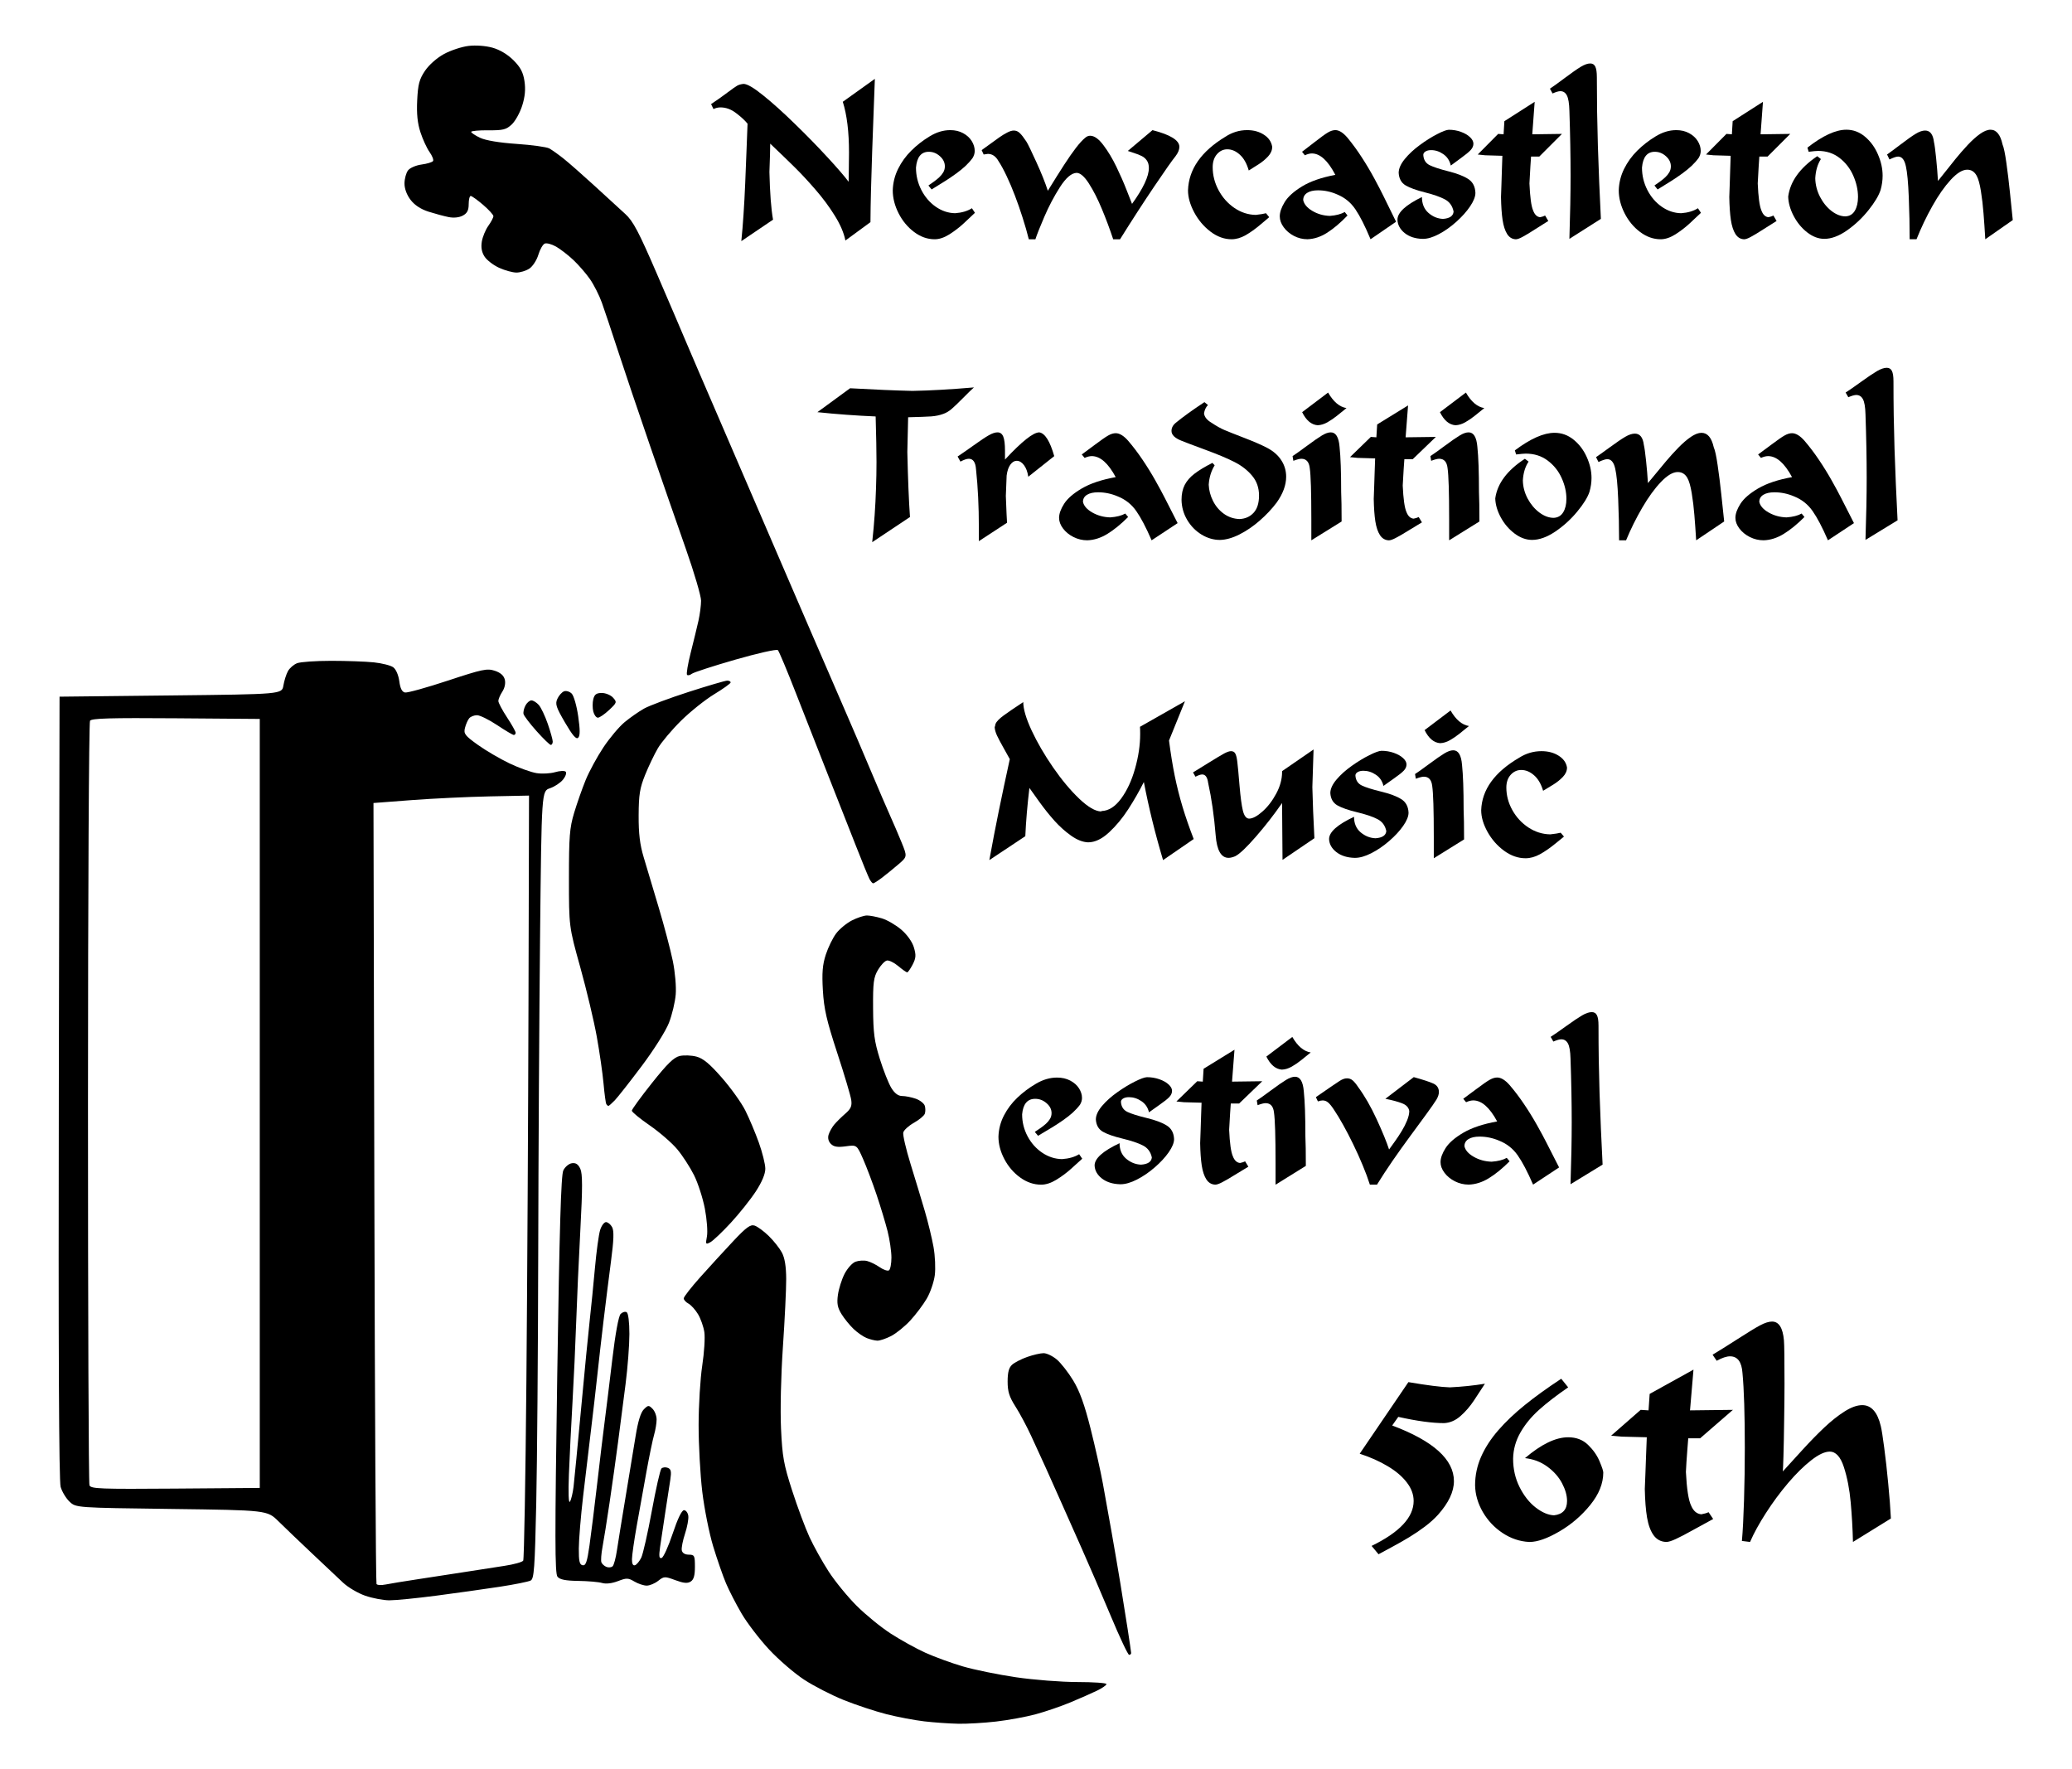 <?xml version="1.0" encoding="UTF-8"?> <svg xmlns="http://www.w3.org/2000/svg" xmlns:cc="http://creativecommons.org/ns#" xmlns:dc="http://purl.org/dc/elements/1.1/" xmlns:rdf="http://www.w3.org/1999/02/22-rdf-syntax-ns#" width="212mm" height="181mm" version="1.1" viewBox="0 0 212 181"><path transform="scale(1.054 .949)" d="m133.82 167.54-0.673-0.9q4.082-2.206 4.082-4.845 0-1.045-0.667-2-0.66-0.962-1.849-1.746-1.182-0.79-2.721-1.347l4.728-7.717q2.769 0.522 4.027 0.564 1.773-0.096 3.402-0.392-0.447 0.77-1.045 1.773-0.591 0.996-1.326 1.711-0.728 0.715-1.594 0.763-1.739 0-4.446-0.673l-0.591 0.928q5.992 2.501 5.992 5.999 0 1.704-1.546 3.628-0.543 0.66-1.264 1.264-0.722 0.605-1.526 1.148-0.797 0.536-1.608 1.017-0.804 0.481-1.374 0.825zm18.41-17.991q-1.711 1.306-2.852 2.446-1.134 1.141-1.8 2.453-0.667 1.306-0.694 2.79 0 1.677 0.632 3.072 0.632 1.395 1.567 2.199 0.935 0.797 1.773 0.832 1.264-0.158 1.264-1.546 0-0.893-0.488-1.917-0.488-1.024-1.429-1.787-0.941-0.763-2.165-0.914 2.371-2.247 4.192-2.247 1.168 0 1.924 0.811 0.756 0.811 1.12 1.773 0.364 0.955 0.364 1.216 0 1.766-1.271 3.505-1.271 1.739-3.01 2.859-1.732 1.12-2.873 1.12h-0.055q-1.368-0.083-2.563-0.962-1.196-0.88-1.924-2.268-0.722-1.395-0.749-2.879 0-1.587 0.577-3.058 0.584-1.478 1.67-2.866 1.093-1.395 2.584-2.728 1.491-1.34 3.532-2.831zm4.171 5.209 2.866-2.783 0.763 0.055 0.11-1.773 4.254-2.618-0.337 4.391 4.165-0.055-3.182 3.065h-1.155q0 0.089-0.096 1.361-0.089 1.264-0.131 2.268 0.124 2.763 0.509 3.635 0.33 0.866 0.99 0.928 0.426-0.083 0.701-0.227l0.447 0.735q-0.618 0.364-1.821 1.106-1.196 0.742-1.807 1.051-0.612 0.316-0.928 0.316-0.77-0.028-1.223-0.715-0.447-0.687-0.639-1.91-0.186-1.223-0.22-3.086 0.034-0.914 0.062-1.718 0.028-0.804 0.062-1.89 0.041-1.086 0.069-1.965-0.412-0.021-1.21-0.034-0.797-0.014-1.21-0.034-0.412-0.028-1.038-0.103zm10.246-8.075-0.399-0.653q0.9-0.598 2.405-1.67 1.505-1.079 2.199-1.491 0.701-0.412 1.168-0.412 0.996 0 1.155 2.027 0.055 0.673 0.055 4.673 0 1.436-0.034 3.89-0.028 2.453-0.069 3.945-0.041 1.484-0.062 1.622 0.859-1.051 1.945-2.371 1.086-1.319 2.082-2.364 0.996-1.045 1.959-1.725 0.969-0.687 1.725-0.687 1.319 0 1.8 2.254 0.124 0.55 0.33 2.309 0.213 1.759 0.392 3.883 0.186 2.117 0.261 3.773l-3.683 2.529q-0.048-2.165-0.22-4.274-0.172-2.11-0.66-3.787-0.488-1.677-1.374-1.677-0.728 0-1.8 0.935-1.072 0.928-2.24 2.446-1.161 1.519-2.151 3.23-0.99 1.704-1.546 3.127l-0.79-0.11q0.131-1.636 0.206-4.391 0.076-2.756 0.076-5.628 0-5.443-0.227-8.082-0.11-1.8-1.21-1.8-0.502 0-1.292 0.481z" stroke-width=".997" aria-label="56th"></path><g transform="translate(6 4.663)"><g stroke-width=".265"><g transform="scale(.981 1.019)" aria-label="Newcastleton"><path d="m71.203 19.632q0.133-1.246 0.23-2.69 0.102-1.45 0.174-3.104 0.077-1.659 0.138-3.318 0.061-1.664 0.107-2.68-0.439-0.516-1.21-1.072-0.766-0.562-1.613-0.562-0.388 0-0.73 0.168l-0.25-0.5q0.929-0.592 1.69-1.149 0.766-0.556 1.031-0.699 0.265-0.143 0.664-0.179 0.567 0 2.052 1.154 1.491 1.154 3.323 2.879 1.838 1.72 3.39 3.344 1.557 1.623 2.195 2.45 0-0.143 0.02-1.149t0.02-1.782q0-3.124-0.648-5.1l3.344-2.302q-0.031 0.909-0.117 3.017-0.082 2.103-0.163 4.283-0.077 2.18-0.123 3.875-0.046 1.69-0.056 3.211l-2.614 1.843q-0.235-1.149-1.108-2.496-0.873-1.353-2.047-2.65-1.169-1.297-2.18-2.251-1.011-0.96-2.507-2.328 0 0.75-0.082 2.844 0.077 3.17 0.378 4.788z"></path><path d="m95.569 16.788q-0.495 0.449-1.169 1.057-0.674 0.602-1.491 1.103-0.817 0.495-1.542 0.495-1.133 0-2.144-0.73-1.011-0.73-1.618-1.879-0.608-1.154-0.608-2.302 0.036-1.138 0.556-2.154 0.526-1.021 1.373-1.828 0.847-0.812 1.914-1.435 1.062-0.628 2.154-0.628 0.761 0 1.343 0.306 0.587 0.306 0.898 0.791 0.311 0.485 0.311 0.99 0 0.352-0.209 0.694-0.311 0.414-0.735 0.801-0.424 0.383-1.001 0.786-0.577 0.398-1.041 0.684-0.465 0.281-1.511 0.904l-0.332-0.398q0.311-0.209 0.602-0.408 0.291-0.204 0.536-0.424 0.25-0.225 0.414-0.495 0.163-0.276 0.163-0.592 0-0.582-0.516-1.021-0.51-0.444-1.159-0.444-1.195 0-1.337 1.588 0 1.19 0.556 2.241 0.562 1.052 1.501 1.685 0.944 0.633 2.022 0.653 1.052-0.071 1.756-0.5z"></path><path d="m96.478 10.933-0.209-0.439q1.404-0.985 1.828-1.271 0.429-0.291 0.832-0.49 0.403-0.204 0.689-0.204 0.357 0 0.628 0.255 0.276 0.25 0.689 0.853 0.255 0.398 1.031 2.042 0.781 1.639 1.205 2.895 0.995-1.557 1.685-2.583t1.24-1.715q0.551-0.689 0.965-1.016 0.245-0.209 0.521-0.209 0.653 0 1.389 0.95 0.74 0.944 1.348 2.159 0.608 1.21 1.067 2.343 0.465 1.133 0.567 1.389 1.756-2.343 1.756-3.599 0-0.465-0.209-0.756-0.209-0.291-0.526-0.444-0.317-0.158-0.837-0.317-0.516-0.158-0.623-0.199l2.573-2.088q2.803 0.689 2.803 1.674 0 0.434-0.398 0.939-0.51 0.602-2.195 3.002t-3.594 5.34h-0.715q-0.521-1.516-1.174-3.027-0.653-1.516-1.363-2.578-0.71-1.062-1.286-1.062-0.801 0.036-1.731 1.435-0.924 1.394-1.629 2.976-0.704 1.577-0.929 2.256h-0.689q-0.255-0.995-0.648-2.175-0.388-1.179-0.801-2.211-0.408-1.036-0.863-1.96-0.454-0.924-0.847-1.496-0.424-0.73-1.108-0.73-0.056 0-0.439 0.061z"></path><path d="m126.26 17.227q-0.041 0.026-0.878 0.715-0.837 0.684-1.583 1.093-0.745 0.408-1.47 0.408-1.143 0-2.2-0.771-1.052-0.776-1.695-1.935-0.643-1.164-0.643-2.205 0.107-3.165 3.89-5.376 1.062-0.669 2.277-0.669 1.026 0 1.756 0.465 0.735 0.459 0.858 1.21 0 0.516-0.424 0.96-0.419 0.439-0.98 0.786-0.562 0.342-1.041 0.633-0.311-1.052-0.929-1.588-0.618-0.541-1.307-0.541-0.633 0-1.082 0.495-0.444 0.495-0.444 1.302 0 1.205 0.613 2.308 0.613 1.098 1.649 1.782 1.041 0.679 2.231 0.699 0.72-0.077 1.067-0.168z"></path><path d="m136.83 19.443q-0.858-1.981-1.577-3.002-0.72-1.026-1.889-1.491-0.98-0.419-2.011-0.419-0.72 0-1.133 0.255-0.414 0.255-0.414 0.725 0.133 0.618 0.955 1.087 0.822 0.47 1.828 0.5 0.98-0.071 1.547-0.393l0.291 0.352q-1.108 1.108-2.124 1.731t-2.057 0.653q-0.745 0-1.414-0.337-0.664-0.337-1.067-0.873-0.403-0.536-0.403-1.087 0-0.628 0.516-1.44 0.521-0.812 1.817-1.572 1.302-0.761 3.461-1.154-1.159-2.149-2.45-2.149-0.317 0-0.73 0.184l-0.291-0.352q0.383-0.276 1.337-0.99 0.955-0.72 1.368-0.95 0.414-0.235 0.766-0.235 0.592 0 1.271 0.771 0.776 0.904 1.486 1.96 0.71 1.052 1.317 2.134 0.608 1.082 0.955 1.771 0.352 0.684 1.307 2.563z"></path><path d="m145.2 12.041q-0.179-0.745-0.781-1.143-0.597-0.403-1.271-0.403-0.362 0-0.592 0.138-0.225 0.138-0.225 0.342 0.046 0.735 0.664 1.031 0.618 0.291 1.965 0.618 1.353 0.327 2.057 0.771 0.71 0.439 0.75 1.389 0 0.562-0.551 1.353-0.551 0.786-1.435 1.547-0.878 0.761-1.817 1.24-0.939 0.48-1.674 0.48h-0.041q-1.143-0.031-1.863-0.587-0.72-0.562-0.75-1.337 0-1.077 2.553-2.277 0 1.011 0.674 1.588 0.679 0.572 1.521 0.608 1.046-0.071 1.108-0.735-0.179-0.858-0.919-1.23-0.74-0.378-2.078-0.699-1.337-0.322-2.006-0.699-0.669-0.383-0.725-1.256 0-0.638 0.633-1.389 0.638-0.75 1.567-1.404 0.929-0.659 1.792-1.087 0.863-0.434 1.235-0.449 0.669 0 1.266 0.209t0.95 0.536q0.352 0.322 0.352 0.653 0 0.332-0.276 0.628-0.271 0.291-1.026 0.817-0.75 0.521-1.057 0.75z"></path><path d="m148.01 10.933 2.129-2.067 0.567 0.041 0.082-1.317 3.16-1.945-0.25 3.262 3.094-0.041-2.364 2.277h-0.858q0 0.066-0.071 1.011-0.066 0.939-0.097 1.685 0.092 2.052 0.378 2.701 0.245 0.643 0.735 0.689 0.317-0.061 0.521-0.168l0.332 0.546q-0.459 0.271-1.353 0.822-0.888 0.551-1.343 0.781-0.454 0.235-0.689 0.235-0.572-0.02-0.909-0.531-0.332-0.51-0.475-1.419-0.138-0.909-0.163-2.292 0.025-0.679 0.046-1.276t0.046-1.404q0.031-0.807 0.051-1.46-0.306-0.015-0.898-0.026-0.592-0.01-0.898-0.026-0.306-0.02-0.771-0.077z"></path><path d="m157.57 19.402q0.123-3.665 0.123-6.335 0-2.976-0.123-6.524-0.031-1.118-0.265-1.542-0.23-0.424-0.679-0.424-0.276 0-0.812 0.23l-0.276-0.48q0.47-0.296 1.547-1.072 1.077-0.776 1.659-1.118 0.587-0.342 1.001-0.342 0.368 0 0.526 0.317 0.163 0.317 0.163 1.062 0 1.782 0.025 3.461 0.031 1.674 0.082 3.451 0.056 1.777 0.138 3.645 0.082 1.868 0.174 3.665z"></path><path d="m171.29 16.788q-0.495 0.449-1.169 1.057-0.674 0.602-1.491 1.103-0.817 0.495-1.542 0.495-1.133 0-2.144-0.73-1.011-0.73-1.618-1.879-0.608-1.154-0.608-2.302 0.036-1.138 0.556-2.154 0.526-1.021 1.373-1.828 0.847-0.812 1.914-1.435 1.062-0.628 2.154-0.628 0.761 0 1.343 0.306 0.587 0.306 0.898 0.791 0.311 0.485 0.311 0.99 0 0.352-0.209 0.694-0.311 0.414-0.735 0.801-0.424 0.383-1.001 0.786-0.577 0.398-1.041 0.684-0.465 0.281-1.511 0.904l-0.332-0.398q0.311-0.209 0.602-0.408 0.291-0.204 0.536-0.424 0.25-0.225 0.414-0.495 0.163-0.276 0.163-0.592 0-0.582-0.516-1.021-0.51-0.444-1.159-0.444-1.195 0-1.337 1.588 0 1.19 0.556 2.241 0.562 1.052 1.501 1.685 0.944 0.633 2.022 0.653 1.052-0.071 1.756-0.5z"></path><path d="m171.82 10.933 2.129-2.067 0.567 0.041 0.082-1.317 3.16-1.945-0.25 3.262 3.094-0.041-2.364 2.277h-0.858q0 0.066-0.071 1.011-0.066 0.939-0.097 1.685 0.092 2.052 0.378 2.701 0.245 0.643 0.735 0.689 0.317-0.061 0.521-0.168l0.332 0.546q-0.459 0.271-1.353 0.822-0.888 0.551-1.343 0.781-0.454 0.235-0.689 0.235-0.572-0.02-0.909-0.531-0.332-0.51-0.475-1.419-0.138-0.909-0.163-2.292 0.025-0.679 0.046-1.276t0.046-1.404q0.031-0.807 0.051-1.46-0.306-0.015-0.898-0.026-0.592-0.01-0.898-0.026-0.306-0.02-0.771-0.077z"></path><path d="m183.8 11.392q-0.521 0.781-0.587 1.925 0.02 0.97 0.49 1.858 0.475 0.883 1.205 1.429 0.73 0.541 1.465 0.541 0.648-0.036 0.97-0.572 0.327-0.536 0.327-1.373 0-1.052-0.49-2.134t-1.435-1.787-2.236-0.704q-0.271 0-0.985 0.087l-0.128-0.419q2.394-1.797 4.059-1.797 1.087 0 1.95 0.704 0.868 0.704 1.348 1.782 0.485 1.077 0.485 2.134 0 0.699-0.209 1.419-0.276 0.842-1.256 2.027-0.975 1.179-2.241 2.037-1.266 0.853-2.379 0.853-0.914 0-1.787-0.653-0.868-0.653-1.409-1.649-0.541-0.995-0.567-1.945 0.317-2.287 3.032-4.053z"></path><path d="m203.81 17.518-2.864 1.925q-0.087-1.44-0.184-2.593-0.092-1.159-0.271-2.236-0.179-1.082-0.444-1.547-0.342-0.608-0.985-0.608-0.75 0-1.72 1.016-0.97 1.016-1.909 2.624-0.939 1.608-1.659 3.344h-0.715q0-2.006-0.092-4.222-0.092-2.216-0.301-3.094-0.209-0.985-0.817-0.985-0.271 0-0.898 0.291l-0.25-0.5q0.342-0.225 1.389-0.99 1.046-0.766 1.598-1.087 0.556-0.327 0.985-0.327 0.776 0 0.919 1.149 0.097 0.398 0.225 1.603 0.128 1.205 0.194 2.308 1.251-1.521 1.833-2.211 0.582-0.694 1.266-1.399 0.689-0.704 1.297-1.118 0.613-0.414 1.082-0.414 0.924 0 1.256 1.48 0.199 0.449 0.398 1.833 0.204 1.378 0.373 2.971 0.168 1.593 0.296 2.787z"></path></g><g aria-label="Traditional"><path d="m77.635 37.499 3.344-2.445q3.716 0.209 6.376 0.271 2.767-0.051 6.295-0.357-0.398 0.357-1.143 1.113-0.745 0.75-1.143 1.093-0.393 0.337-0.827 0.495-0.567 0.214-1.261 0.265-0.694 0.046-2.358 0.087 0 0.291-0.082 3.558 0.097 4.227 0.271 6.647l-3.865 2.573q0.163-1.486 0.25-2.777 0.092-1.292 0.138-2.701 0.051-1.409 0.051-2.721 0-1.593-0.087-4.661-3.073-0.133-5.958-0.439z"></path><path d="m96.828 42.349q2.583-2.782 3.512-2.782 0.873 0.138 1.526 2.43l-2.655 2.108q-0.117-0.766-0.449-1.195-0.327-0.434-0.74-0.434-0.357 0-0.643 0.388-0.286 0.383-0.383 1.118 0 0.209-0.082 2.088 0.087 2.328 0.123 2.741l-2.884 1.884v-1.363q0-1.69-0.071-3.119-0.066-1.429-0.22-2.879-0.077-1.067-0.735-1.067-0.311 0-0.858 0.291l-0.291-0.521q0.669-0.444 1.669-1.159 1.001-0.72 1.526-1.016 0.526-0.296 0.883-0.296 0.414 0 0.592 0.429 0.179 0.429 0.179 1.455z"></path><path d="m111.83 50.609q-0.858-1.981-1.577-3.002-0.72-1.026-1.889-1.491-0.98-0.419-2.011-0.419-0.72 0-1.133 0.255-0.414 0.255-0.414 0.725 0.133 0.618 0.955 1.087t1.828 0.5q0.98-0.071 1.547-0.393l0.291 0.352q-1.108 1.108-2.124 1.731-1.016 0.623-2.057 0.653-0.745 0-1.414-0.337-0.664-0.337-1.067-0.873-0.403-0.536-0.403-1.087 0-0.628 0.516-1.44 0.521-0.812 1.817-1.572 1.302-0.761 3.461-1.154-1.159-2.149-2.45-2.149-0.317 0-0.73 0.184l-0.291-0.352q0.383-0.276 1.337-0.99 0.955-0.72 1.368-0.95 0.414-0.235 0.766-0.235 0.592 0 1.271 0.771 0.776 0.904 1.486 1.96 0.71 1.052 1.317 2.134 0.608 1.082 0.955 1.771 0.352 0.684 1.307 2.563z"></path><path d="m118.28 42.936q-0.536 0.873-0.608 1.986 0.036 0.858 0.439 1.659 0.403 0.801 1.108 1.312 0.704 0.505 1.588 0.541 0.888-0.031 1.45-0.633 0.562-0.602 0.562-1.771 0-1.179-0.694-2.011-0.689-0.837-1.777-1.399-1.087-0.562-3.043-1.281-1.95-0.72-2.415-0.914-1.026-0.403-1.026-1.001 0-0.495 0.465-0.858 1.067-0.878 2.905-2.093l0.357 0.296q-0.327 0.347-0.398 0.858 0.061 0.541 0.771 0.96 0.725 0.485 1.307 0.735 0.587 0.25 2.057 0.817 1.47 0.567 2.302 1.001 0.97 0.505 1.465 1.276 0.5 0.766 0.5 1.69 0 1.281-0.98 2.655-0.73 0.965-1.731 1.838-0.995 0.868-2.067 1.409-1.067 0.541-1.996 0.562-0.98 0-1.889-0.551-0.904-0.556-1.465-1.501-0.556-0.944-0.577-2.047 0-0.893 0.327-1.532 0.332-0.638 1.006-1.149 0.674-0.516 1.828-1.103z"></path><path d="m131.77 37.081q-0.485 0.388-0.96 0.776-0.475 0.383-0.985 0.674-0.505 0.286-1.006 0.306-0.965-0.071-1.588-1.337l2.655-2.006q0.817 1.419 1.884 1.588zm-3.599 13.528v-2.175q0-4.14-0.163-5.228-0.112-0.939-0.858-0.939-0.26 0-0.817 0.209l-0.082-0.48q0.449-0.291 1.46-1.041 1.011-0.75 1.537-1.067 0.526-0.322 0.914-0.322 0.776 0 0.898 1.486 0.163 1.547 0.163 4.6 0.046 0.985 0.046 3.032z"></path><path d="m132.13 42.099 2.129-2.067 0.567 0.041 0.082-1.317 3.16-1.945-0.25 3.262 3.094-0.041-2.364 2.277h-0.858q0 0.066-0.071 1.011-0.066 0.939-0.097 1.685 0.092 2.052 0.378 2.701 0.245 0.643 0.735 0.689 0.317-0.061 0.521-0.168l0.332 0.546q-0.459 0.271-1.353 0.822-0.888 0.551-1.343 0.781-0.454 0.235-0.689 0.235-0.572-0.02-0.909-0.531-0.332-0.51-0.475-1.419-0.138-0.909-0.163-2.292 0.025-0.679 0.046-1.276 0.02-0.597 0.046-1.404 0.031-0.807 0.051-1.46-0.306-0.015-0.898-0.026-0.592-0.01-0.898-0.026-0.306-0.02-0.771-0.077z"></path><path d="m145.87 37.081q-0.485 0.388-0.96 0.776-0.475 0.383-0.985 0.674-0.505 0.286-1.006 0.306-0.965-0.071-1.588-1.337l2.655-2.006q0.817 1.419 1.884 1.588zm-3.599 13.528v-2.175q0-4.14-0.163-5.228-0.112-0.939-0.858-0.939-0.26 0-0.817 0.209l-0.082-0.48q0.449-0.291 1.46-1.041 1.011-0.75 1.537-1.067 0.526-0.322 0.914-0.322 0.776 0 0.898 1.486 0.163 1.547 0.163 4.6 0.046 0.985 0.046 3.032z"></path><path d="m150.4 42.558q-0.521 0.781-0.587 1.925 0.02 0.97 0.49 1.858 0.475 0.883 1.205 1.429 0.73 0.541 1.465 0.541 0.648-0.036 0.97-0.572 0.327-0.536 0.327-1.373 0-1.052-0.49-2.134-0.49-1.082-1.435-1.787-0.944-0.704-2.236-0.704-0.271 0-0.985 0.087l-0.128-0.419q2.394-1.797 4.059-1.797 1.087 0 1.95 0.704 0.868 0.704 1.348 1.782 0.485 1.077 0.485 2.134 0 0.699-0.209 1.419-0.276 0.842-1.256 2.027-0.975 1.179-2.241 2.037-1.266 0.853-2.379 0.853-0.914 0-1.787-0.653-0.868-0.653-1.409-1.649-0.541-0.995-0.567-1.945 0.317-2.287 3.032-4.053z"></path><path d="m170.41 48.684-2.864 1.925q-0.087-1.44-0.184-2.593-0.092-1.159-0.271-2.236-0.179-1.082-0.444-1.547-0.342-0.608-0.985-0.608-0.75 0-1.72 1.016-0.97 1.016-1.909 2.624-0.939 1.608-1.659 3.344h-0.715q0-2.006-0.092-4.222t-0.301-3.094q-0.209-0.985-0.817-0.985-0.271 0-0.898 0.291l-0.25-0.5q0.342-0.225 1.389-0.99 1.046-0.766 1.598-1.087 0.556-0.327 0.985-0.327 0.776 0 0.919 1.149 0.097 0.398 0.225 1.603 0.128 1.205 0.194 2.308 1.251-1.521 1.833-2.211 0.582-0.694 1.266-1.399 0.689-0.704 1.297-1.118 0.613-0.414 1.082-0.414 0.924 0 1.256 1.48 0.199 0.449 0.398 1.833 0.204 1.378 0.373 2.971 0.168 1.593 0.296 2.787z"></path><path d="m181.03 50.609q-0.858-1.981-1.577-3.002-0.72-1.026-1.889-1.491-0.98-0.419-2.011-0.419-0.72 0-1.133 0.255-0.414 0.255-0.414 0.725 0.133 0.618 0.955 1.087t1.828 0.5q0.98-0.071 1.547-0.393l0.291 0.352q-1.108 1.108-2.124 1.731-1.016 0.623-2.057 0.653-0.745 0-1.414-0.337-0.664-0.337-1.067-0.873-0.403-0.536-0.403-1.087 0-0.628 0.516-1.44 0.521-0.812 1.817-1.572 1.302-0.761 3.461-1.154-1.159-2.149-2.45-2.149-0.317 0-0.73 0.184l-0.291-0.352q0.383-0.276 1.337-0.99 0.955-0.72 1.368-0.95 0.414-0.235 0.766-0.235 0.592 0 1.271 0.771 0.776 0.904 1.486 1.96 0.71 1.052 1.317 2.134 0.608 1.082 0.955 1.771 0.352 0.684 1.307 2.563z"></path><path d="m184.87 50.568q0.123-3.665 0.123-6.335 0-2.976-0.123-6.524-0.031-1.118-0.265-1.542-0.23-0.424-0.679-0.424-0.276 0-0.812 0.23l-0.276-0.48q0.47-0.296 1.547-1.072 1.077-0.776 1.659-1.118 0.587-0.342 1.001-0.342 0.368 0 0.526 0.317 0.163 0.317 0.163 1.062 0 1.782 0.025 3.461 0.031 1.674 0.082 3.451 0.056 1.777 0.138 3.645 0.082 1.868 0.174 3.665z"></path></g><g aria-label="Music"><path d="m95.226 83.322q0.475-2.619 0.97-5.039 0.495-2.425 1.123-5.289-0.158-0.306-0.628-1.128-0.465-0.822-0.684-1.292-0.214-0.47-0.235-0.842 0.082-0.255 0.082-0.337 0.148-0.362 0.837-0.868t2.006-1.368q0 1.062 0.858 2.91 0.863 1.843 2.195 3.773 1.337 1.93 2.685 3.211 1.348 1.276 2.231 1.292 0.02-0.02 0.031-0.031t0.01-0.01q1.093-0.036 2.001-1.271 0.914-1.24 1.429-3.078 0.521-1.843 0.521-3.533 0-0.505-0.02-0.735l4.6-2.614-1.629 4.018q0.26 2.006 0.587 3.619 0.332 1.613 0.796 3.16 0.465 1.542 1.143 3.298l-3.135 2.154q-1.21-4.043-1.965-7.989-0.699 1.394-1.588 2.772-0.888 1.378-1.981 2.389-1.093 1.011-2.139 1.011-0.817-0.036-1.72-0.669-0.898-0.633-1.7-1.516-0.796-0.888-1.562-1.95-0.761-1.062-1.021-1.429-0.317 2.644-0.419 4.937z"></path><path d="m120.39 82.924q-0.398 0.168-0.689 0.168-1.138 0-1.317-2.302-0.245-3.002-0.771-5.37-0.112-0.858-0.608-0.858-0.24 0-0.689 0.23l-0.25-0.439q0.439-0.265 1.603-0.99 1.164-0.725 1.598-0.955 0.439-0.23 0.684-0.23 0.317 0 0.449 0.26 0.133 0.255 0.199 0.847 0.077 0.608 0.225 2.41 0.153 1.797 0.347 2.583 0.199 0.781 0.623 0.801 0.556 0 1.368-0.72 0.817-0.72 1.414-1.833 0.602-1.118 0.602-2.216v-0.087l3.221-2.216q-0.066 1.976-0.123 3.849 0.051 2.251 0.209 5.228l-3.262 2.216-0.046-5.815q-1.225 1.771-2.675 3.436-1.445 1.664-2.114 2.001z"></path><path d="m135.55 75.731q-0.179-0.745-0.781-1.143-0.597-0.403-1.271-0.403-0.362 0-0.592 0.138-0.225 0.138-0.225 0.342 0.046 0.735 0.664 1.031 0.618 0.291 1.965 0.618 1.353 0.327 2.057 0.771 0.71 0.439 0.75 1.389 0 0.562-0.551 1.353-0.551 0.786-1.435 1.547-0.878 0.761-1.817 1.24t-1.674 0.48h-0.041q-1.143-0.031-1.863-0.587-0.72-0.562-0.75-1.337 0-1.077 2.553-2.277 0 1.011 0.674 1.588 0.679 0.572 1.521 0.608 1.046-0.071 1.108-0.735-0.179-0.858-0.919-1.23-0.74-0.378-2.078-0.699t-2.006-0.699q-0.669-0.383-0.725-1.256 0-0.638 0.633-1.389 0.638-0.75 1.567-1.404 0.929-0.659 1.792-1.087 0.863-0.434 1.235-0.449 0.669 0 1.266 0.209t0.95 0.536q0.352 0.322 0.352 0.653t-0.276 0.628q-0.271 0.291-1.026 0.817-0.75 0.521-1.057 0.75z"></path><path d="m144.3 69.605q-0.485 0.388-0.96 0.776-0.475 0.383-0.985 0.674-0.505 0.286-1.006 0.306-0.965-0.071-1.588-1.337l2.655-2.006q0.817 1.419 1.884 1.588zm-3.599 13.528v-2.175q0-4.14-0.163-5.228-0.112-0.939-0.858-0.939-0.26 0-0.817 0.209l-0.082-0.48q0.449-0.291 1.46-1.041 1.011-0.75 1.537-1.067 0.526-0.322 0.914-0.322 0.776 0 0.898 1.486 0.163 1.547 0.163 4.6 0.046 0.985 0.046 3.032z"></path><path d="m154.02 80.918q-0.041 0.026-0.878 0.715-0.837 0.684-1.583 1.093-0.745 0.408-1.47 0.408-1.143 0-2.2-0.771-1.052-0.776-1.695-1.935-0.643-1.164-0.643-2.205 0.107-3.165 3.89-5.376 1.062-0.669 2.277-0.669 1.026 0 1.756 0.465 0.735 0.459 0.858 1.21 0 0.516-0.424 0.96-0.419 0.439-0.98 0.786-0.562 0.342-1.041 0.633-0.311-1.052-0.929-1.588-0.618-0.541-1.307-0.541-0.633 0-1.082 0.495-0.444 0.495-0.444 1.302 0 1.205 0.613 2.308 0.613 1.098 1.649 1.782 1.041 0.679 2.231 0.699 0.72-0.077 1.067-0.168z"></path></g><g aria-label="estival"><path d="m104.73 113.87q-0.495 0.449-1.169 1.057-0.674 0.602-1.491 1.103-0.817 0.495-1.542 0.495-1.133 0-2.144-0.73-1.011-0.73-1.618-1.879-0.608-1.154-0.608-2.302 0.036-1.138 0.556-2.154 0.526-1.021 1.373-1.828 0.847-0.812 1.914-1.435 1.062-0.628 2.154-0.628 0.761 0 1.343 0.306 0.587 0.306 0.898 0.791 0.311 0.485 0.311 0.99 0 0.352-0.209 0.694-0.311 0.413-0.735 0.801-0.424 0.383-1.001 0.786-0.577 0.398-1.041 0.684-0.465 0.281-1.511 0.904l-0.332-0.398q0.311-0.209 0.602-0.408 0.291-0.204 0.536-0.424 0.25-0.225 0.414-0.495 0.163-0.276 0.163-0.592 0-0.582-0.516-1.021-0.51-0.444-1.159-0.444-1.195 0-1.337 1.588 0 1.19 0.556 2.241 0.562 1.052 1.501 1.685 0.944 0.633 2.022 0.653 1.052-0.071 1.756-0.5z"></path><path d="m111.56 109.12q-0.179-0.745-0.781-1.143-0.597-0.403-1.271-0.403-0.362 0-0.592 0.138-0.225 0.138-0.225 0.342 0.046 0.735 0.664 1.031 0.618 0.291 1.965 0.618 1.353 0.327 2.057 0.771 0.71 0.439 0.75 1.389 0 0.562-0.551 1.353-0.551 0.786-1.435 1.547-0.878 0.761-1.817 1.24-0.939 0.48-1.674 0.48h-0.041q-1.143-0.031-1.863-0.587-0.72-0.562-0.75-1.337 0-1.077 2.553-2.277 0 1.011 0.674 1.588 0.679 0.572 1.521 0.608 1.046-0.071 1.108-0.735-0.179-0.858-0.919-1.23-0.74-0.378-2.078-0.699-1.337-0.322-2.006-0.699-0.669-0.383-0.725-1.256 0-0.638 0.633-1.389 0.638-0.75 1.567-1.404 0.929-0.659 1.792-1.087 0.863-0.434 1.235-0.449 0.669 0 1.266 0.209 0.597 0.209 0.95 0.536 0.352 0.322 0.352 0.653 0 0.332-0.276 0.628-0.271 0.291-1.026 0.817-0.75 0.521-1.057 0.75z"></path><path d="m114.37 108.01 2.129-2.067 0.567 0.041 0.082-1.317 3.16-1.945-0.25 3.262 3.094-0.041-2.364 2.277h-0.858q0 0.066-0.071 1.011-0.066 0.939-0.097 1.685 0.092 2.052 0.378 2.701 0.245 0.643 0.735 0.689 0.317-0.061 0.521-0.168l0.332 0.546q-0.459 0.271-1.353 0.822-0.888 0.551-1.343 0.781-0.454 0.235-0.689 0.235-0.572-0.02-0.909-0.531-0.332-0.511-0.475-1.419-0.138-0.909-0.163-2.292 0.025-0.679 0.046-1.276t0.046-1.404q0.031-0.807 0.051-1.46-0.306-0.015-0.898-0.025t-0.898-0.025q-0.306-0.02-0.771-0.077z"></path><path d="m128.11 103q-0.485 0.388-0.96 0.776-0.475 0.383-0.985 0.674-0.505 0.286-1.006 0.306-0.965-0.071-1.588-1.337l2.655-2.006q0.817 1.419 1.884 1.588zm-3.599 13.528v-2.175q0-4.14-0.163-5.228-0.112-0.939-0.858-0.939-0.26 0-0.817 0.209l-0.082-0.48q0.449-0.291 1.46-1.041 1.011-0.75 1.537-1.067 0.526-0.322 0.914-0.322 0.776 0 0.898 1.486 0.163 1.547 0.163 4.6 0.046 0.985 0.046 3.032z"></path><path d="m134.89 116.52h-0.73q-0.291-0.919-0.74-1.991-0.444-1.077-0.965-2.139-0.516-1.067-1.026-1.976-0.505-0.909-0.95-1.567-0.337-0.516-0.587-0.725-0.25-0.214-0.562-0.214-0.204 0-0.485 0.102l-0.209-0.439q2.037-1.409 2.44-1.664 0.403-0.26 0.74-0.26t0.582 0.209q0.25 0.209 0.567 0.689 0.995 1.348 1.889 3.283 0.893 1.935 1.271 3.099 0.214-0.296 0.602-0.837 0.388-0.546 0.699-1.062 0.317-0.516 0.541-1.067 0.225-0.556 0.225-0.965-0.082-0.536-0.715-0.786-0.628-0.25-1.731-0.47l2.905-2.216q1.419 0.393 1.996 0.653 0.577 0.26 0.577 0.873 0 0.337-0.25 0.771-0.306 0.49-1.041 1.496t-1.664 2.267q-0.929 1.261-1.787 2.502-0.853 1.24-1.593 2.435z"></path><path d="m150.86 116.52q-0.858-1.981-1.577-3.002-0.72-1.026-1.889-1.491-0.98-0.419-2.011-0.419-0.72 0-1.133 0.255-0.414 0.255-0.414 0.725 0.133 0.618 0.955 1.087 0.822 0.47 1.828 0.5 0.98-0.071 1.547-0.393l0.291 0.352q-1.108 1.108-2.124 1.731-1.016 0.623-2.057 0.653-0.745 0-1.414-0.337-0.664-0.337-1.067-0.873-0.403-0.536-0.403-1.087 0-0.628 0.516-1.44 0.521-0.812 1.817-1.572 1.302-0.761 3.461-1.154-1.159-2.149-2.45-2.149-0.317 0-0.73 0.184l-0.291-0.352q0.383-0.276 1.337-0.99 0.955-0.72 1.368-0.95 0.414-0.235 0.766-0.235 0.592 0 1.271 0.771 0.776 0.904 1.486 1.96 0.71 1.052 1.317 2.134 0.608 1.082 0.955 1.771 0.352 0.684 1.307 2.563z"></path><path d="m154.69 116.48q0.123-3.665 0.123-6.335 0-2.976-0.123-6.524-0.031-1.118-0.265-1.542-0.23-0.424-0.679-0.424-0.276 0-0.812 0.23l-0.276-0.48q0.47-0.296 1.547-1.072 1.077-0.776 1.659-1.118 0.587-0.342 1.001-0.342 0.368 0 0.526 0.317 0.163 0.317 0.163 1.062 0 1.782 0.025 3.461 0.031 1.674 0.082 3.451 0.056 1.777 0.138 3.645 0.082 1.868 0.174 3.665z"></path></g></g><path d="m92.036 171.67c-0.904-0.017-2.465-0.126-3.469-0.243-1.004-0.117-2.754-0.45-3.89-0.74-1.136-0.29-3.084-0.935-4.33-1.434s-3.081-1.441-4.078-2.094c-0.997-0.653-2.609-2.043-3.583-3.09-0.974-1.047-2.232-2.688-2.796-3.647-0.564-0.959-1.286-2.36-1.606-3.113-0.319-0.753-0.912-2.46-1.317-3.794-0.405-1.334-0.906-3.847-1.114-5.585-0.207-1.738-0.375-4.811-0.373-6.83 0.003-2.018 0.17-4.751 0.371-6.072 0.202-1.322 0.299-2.858 0.216-3.415-0.083-0.556-0.374-1.383-0.647-1.837-0.273-0.454-0.714-0.942-0.98-1.084-0.266-0.142-0.483-0.384-0.483-0.537s0.768-1.138 1.707-2.187c0.939-1.05 2.451-2.7 3.36-3.667 1.333-1.418 1.756-1.726 2.182-1.591 0.291 0.092 0.941 0.568 1.445 1.058 0.504 0.49 1.111 1.255 1.349 1.7 0.294 0.551 0.435 1.417 0.441 2.707 0.005 1.043-0.147 4.174-0.337 6.956-0.2 2.931-0.281 6.442-0.192 8.347 0.134 2.889 0.273 3.659 1.139 6.343 0.542 1.68 1.342 3.825 1.777 4.765 0.435 0.94 1.318 2.523 1.961 3.518 0.643 0.994 1.925 2.563 2.847 3.486 0.923 0.923 2.497 2.208 3.499 2.856 1.002 0.648 2.594 1.529 3.538 1.957 0.944 0.428 2.672 1.059 3.841 1.402 1.169 0.343 3.616 0.843 5.438 1.111 1.822 0.268 4.65 0.488 6.285 0.489 1.635 7.6e-4 2.972 0.094 2.972 0.207s-0.427 0.413-0.949 0.666c-0.522 0.253-1.745 0.792-2.719 1.199-0.974 0.407-2.584 0.958-3.579 1.226-0.994 0.268-2.816 0.602-4.047 0.743-1.231 0.141-2.979 0.243-3.883 0.226zm17.491-7.048c-0.119 0-0.965-1.793-1.88-3.984s-2.251-5.293-2.967-6.893c-0.716-1.6-1.677-3.763-2.136-4.806s-1.145-2.58-1.526-3.415c-0.381-0.835-1.06-2.314-1.508-3.288-0.449-0.974-1.175-2.334-1.615-3.022-0.632-0.989-0.799-1.524-0.799-2.554 0-0.933 0.129-1.419 0.455-1.714 0.25-0.227 0.948-0.586 1.55-0.798 0.602-0.212 1.356-0.386 1.675-0.386 0.32 0 0.927 0.291 1.35 0.647s1.181 1.325 1.684 2.153c0.653 1.075 1.159 2.474 1.765 4.883 0.468 1.857 1.035 4.388 1.261 5.625 0.226 1.237 0.632 3.501 0.903 5.031 0.271 1.53 0.67 3.864 0.888 5.185 0.218 1.322 0.554 3.427 0.747 4.679 0.193 1.252 0.355 2.362 0.36 2.466 5e-3 0.104-0.088 0.19-0.207 0.19zm-75.668-5.577c-0.626-2e-3 -1.745-0.213-2.486-0.469-0.741-0.256-1.766-0.859-2.276-1.34-0.511-0.481-1.946-1.833-3.188-3.004-1.243-1.171-2.779-2.642-3.415-3.268-1.155-1.138-1.155-1.138-10.937-1.265-9.782-0.126-9.782-0.126-10.438-0.744-0.361-0.339-0.773-1.022-0.916-1.518-0.173-0.603-0.235-14.116-0.185-40.866l0.074-39.966 11.378-0.126c11.378-0.126 11.378-0.126 11.525-1.012 0.081-0.487 0.289-1.147 0.462-1.466 0.173-0.32 0.6-0.69 0.949-0.822 0.348-0.132 1.918-0.241 3.489-0.241 1.57 0 3.533 0.071 4.361 0.157 0.828 0.087 1.719 0.313 1.98 0.504 0.277 0.203 0.534 0.792 0.618 1.42 0.1 0.75 0.277 1.099 0.587 1.159 0.244 0.047 2.213-0.499 4.376-1.214 3.541-1.169 4.02-1.27 4.805-1.011 0.586 0.193 0.923 0.49 1.027 0.902 0.094 0.374-0.006 0.858-0.253 1.236-0.224 0.342-0.407 0.771-0.407 0.952 0 0.182 0.398 0.936 0.885 1.675s0.885 1.448 0.885 1.575c0 0.127-0.085 0.231-0.19 0.23-0.104-5.06e-4 -0.873-0.455-1.707-1.011-0.835-0.556-1.76-1.01-2.056-1.011-0.296-5.07e-4 -0.657 0.142-0.802 0.317-0.145 0.175-0.339 0.617-0.431 0.983-0.149 0.594-0.008 0.78 1.308 1.725 0.811 0.582 2.272 1.438 3.245 1.902 0.974 0.464 2.226 0.913 2.782 0.999 0.556 0.086 1.406 0.041 1.887-0.1 0.481-0.141 0.97-0.162 1.085-0.047 0.116 0.116-0.008 0.479-0.274 0.808-0.266 0.329-0.868 0.727-1.338 0.885-0.854 0.287-0.854 0.287-1.009 14.936-0.085 8.057-0.17 22.74-0.19 32.63-0.019 9.89-0.111 21.42-0.203 25.624-0.145 6.61-0.222 7.672-0.569 7.857-0.221 0.118-1.654 0.406-3.184 0.64-1.53 0.234-4.433 0.642-6.45 0.906-2.017 0.264-4.18 0.479-4.806 0.477zm-0.412-1.617c0.435-0.089 1.93-0.334 3.321-0.544 1.391-0.21 3.554-0.542 4.806-0.739 1.252-0.197 3.068-0.479 4.036-0.626 0.968-0.147 1.833-0.387 1.923-0.533 0.09-0.146 0.237-8.367 0.325-18.269 0.089-9.902 0.186-27.452 0.216-38.999l0.054-20.995-4.037 0.082c-2.22 0.045-5.801 0.216-7.957 0.379l-3.921 0.298 0.09 39.839c0.05 21.911 0.149 39.936 0.22 40.054 0.072 0.118 0.486 0.142 0.922 0.052zm-21.503-9.813 8.635-0.067v-78.666l-8.583-0.067c-6.698-0.052-8.628 0.004-8.786 0.253-0.112 0.176-0.205 17.754-0.207 39.063-0.002 21.309 0.066 38.925 0.151 39.147 0.138 0.36 1.08 0.396 8.79 0.337zm45.276 9.467c-0.6 0.232-1.22 0.305-1.608 0.19-0.348-0.103-1.444-0.199-2.435-0.213-1.312-0.018-1.893-0.134-2.135-0.426-0.274-0.33-0.278-3.958-0.026-20.655 0.228-15.044 0.387-20.423 0.62-20.91 0.172-0.361 0.567-0.692 0.878-0.737 0.405-0.058 0.649 0.105 0.864 0.577 0.23 0.505 0.232 1.928 0.006 6.151-0.162 3.022-0.356 7.315-0.431 9.541-0.076 2.226-0.247 5.925-0.38 8.221s-0.297 5.596-0.364 7.335c-0.074 1.931-0.032 3.019 0.107 2.795 0.126-0.202 0.291-0.885 0.367-1.518 0.076-0.633 0.423-4.224 0.771-7.98 0.348-3.756 0.748-7.854 0.889-9.106 0.141-1.252 0.38-3.642 0.53-5.312 0.15-1.669 0.387-3.405 0.526-3.857 0.139-0.452 0.411-0.822 0.604-0.822 0.193 0 0.475 0.232 0.627 0.515 0.204 0.38 0.174 1.291-0.114 3.478-0.214 1.629-0.56 4.386-0.768 6.125-0.208 1.739-0.494 4.243-0.635 5.565-0.141 1.322-0.43 3.826-0.642 5.565-0.212 1.739-0.578 4.812-0.813 6.83-0.235 2.017-0.432 4.405-0.437 5.307-0.008 1.299 0.074 1.656 0.391 1.718 0.321 0.063 0.46-0.337 0.701-2.019 0.165-1.153 0.523-4.032 0.796-6.397 0.273-2.365 0.615-5.211 0.762-6.324 0.146-1.113 0.496-3.959 0.777-6.324 0.315-2.65 0.643-4.433 0.853-4.646 0.188-0.19 0.467-0.269 0.619-0.175 0.164 0.102 0.277 1.01 0.277 2.229 0 1.132-0.176 3.43-0.39 5.107-0.215 1.677-0.562 4.359-0.771 5.958s-0.601 4.389-0.869 6.197c-0.268 1.809-0.593 3.849-0.722 4.533-0.129 0.685-0.179 1.387-0.112 1.561 0.067 0.174 0.302 0.386 0.524 0.471 0.221 0.085 0.505 0.052 0.63-0.074 0.125-0.125 0.318-0.841 0.429-1.589 0.111-0.749 0.505-3.183 0.876-5.408s0.839-5.065 1.04-6.31c0.242-1.504 0.524-2.422 0.84-2.738 0.441-0.441 0.505-0.446 0.892-0.059 0.229 0.229 0.417 0.722 0.417 1.096s-0.116 1.077-0.257 1.563c-0.141 0.486-0.495 2.193-0.785 3.792-0.29 1.6-0.74 4.104-1 5.565-0.259 1.461-0.475 2.978-0.48 3.373-0.005 0.462 0.104 0.68 0.308 0.614 0.174-0.057 0.463-0.405 0.643-0.774 0.18-0.369 0.666-2.52 1.081-4.781s0.858-4.214 0.984-4.34c0.126-0.126 0.418-0.158 0.648-0.069 0.337 0.129 0.387 0.371 0.257 1.235-0.089 0.591-0.321 2.099-0.516 3.351-0.195 1.252-0.432 2.832-0.527 3.51-0.135 0.964-0.099 1.21 0.162 1.123 0.184-0.061 0.692-1.185 1.13-2.498 0.505-1.515 0.927-2.387 1.154-2.387 0.197 0 0.395 0.259 0.44 0.575 0.045 0.316-0.106 1.14-0.335 1.831s-0.379 1.454-0.332 1.697c0.053 0.277 0.319 0.443 0.715 0.446 0.585 5e-3 0.63 0.094 0.63 1.242 0 0.895-0.12 1.313-0.435 1.512-0.326 0.205-0.721 0.169-1.568-0.145-1.083-0.401-1.16-0.398-1.755 0.069-0.342 0.269-0.871 0.489-1.175 0.489s-0.872-0.188-1.261-0.418c-0.638-0.377-0.802-0.381-1.683-0.04zm26.542-24.6c-0.249-9e-3 -0.737-0.129-1.085-0.267-0.348-0.138-0.953-0.558-1.346-0.933-0.392-0.375-0.947-1.059-1.233-1.521-0.407-0.657-0.487-1.085-0.366-1.961 0.085-0.616 0.388-1.58 0.675-2.142s0.789-1.123 1.116-1.247c0.327-0.124 0.863-0.159 1.191-0.078 0.328 0.082 0.909 0.366 1.29 0.632s0.808 0.413 0.949 0.326c0.14-0.087 0.255-0.675 0.255-1.308 0-0.633-0.178-1.849-0.395-2.704-0.217-0.855-0.727-2.543-1.134-3.751-0.407-1.208-1.026-2.845-1.377-3.639-0.638-1.442-0.638-1.442-1.763-1.288-0.844 0.116-1.226 0.054-1.525-0.245-0.252-0.252-0.339-0.6-0.235-0.942 0.091-0.298 0.351-0.765 0.578-1.036s0.736-0.774 1.131-1.117c0.571-0.495 0.696-0.783 0.607-1.404-0.061-0.429-0.708-2.602-1.438-4.827-1.077-3.287-1.353-4.484-1.463-6.373-0.105-1.8-0.038-2.629 0.3-3.668 0.24-0.738 0.717-1.713 1.06-2.167 0.343-0.453 1.069-1.051 1.611-1.328 0.543-0.277 1.234-0.504 1.537-0.504 0.302 0 0.991 0.132 1.53 0.294 0.539 0.161 1.432 0.68 1.984 1.153 0.602 0.515 1.119 1.242 1.29 1.815 0.236 0.788 0.214 1.096-0.127 1.756-0.228 0.44-0.48 0.8-0.56 0.8-0.081 0-0.491-0.29-0.913-0.644-0.421-0.354-0.944-0.61-1.161-0.568-0.217 0.042-0.629 0.474-0.914 0.961-0.449 0.765-0.517 1.294-0.5 3.92 0.016 2.541 0.128 3.385 0.69 5.185 0.369 1.183 0.9 2.52 1.179 2.972 0.341 0.553 0.703 0.822 1.106 0.822 0.329 0 0.952 0.123 1.385 0.274s0.85 0.476 0.929 0.723c0.078 0.247 0.078 0.618-9.56e-4 0.824-0.079 0.206-0.581 0.621-1.114 0.92-0.534 0.3-1.022 0.745-1.085 0.989-0.063 0.244 0.273 1.695 0.746 3.225s1.128 3.693 1.455 4.806c0.327 1.113 0.728 2.763 0.891 3.668 0.164 0.904 0.223 2.213 0.132 2.909-0.091 0.696-0.46 1.77-0.821 2.387s-1.117 1.623-1.681 2.235c-0.564 0.612-1.453 1.33-1.975 1.597-0.522 0.267-1.154 0.477-1.403 0.469zm-17.082-10.069c-0.478 0.256-0.5 0.217-0.348-0.597 0.09-0.479-0.006-1.754-0.212-2.834-0.207-1.08-0.706-2.625-1.111-3.434-0.404-0.809-1.176-1.998-1.715-2.643-0.539-0.645-1.805-1.743-2.814-2.441-1.009-0.697-1.834-1.376-1.834-1.508 0-0.132 0.927-1.406 2.06-2.83 1.58-1.986 2.244-2.631 2.846-2.767 0.432-0.097 1.2-0.068 1.707 0.066 0.685 0.18 1.353 0.734 2.6 2.159 0.923 1.054 2.002 2.561 2.398 3.349 0.396 0.788 1.018 2.264 1.383 3.281s0.664 2.223 0.664 2.68c0 0.537-0.345 1.359-0.975 2.325-0.536 0.822-1.687 2.265-2.557 3.207-0.87 0.942-1.812 1.837-2.094 1.987zm-10.431-13.945c-0.056 0-0.152-0.085-0.214-0.19-0.062-0.104-0.189-1.043-0.282-2.087-0.093-1.043-0.404-3.206-0.692-4.806-0.287-1.6-1.046-4.787-1.685-7.082-1.163-4.174-1.163-4.174-1.164-9.106-7.55e-4 -4.282 0.069-5.166 0.53-6.703 0.292-0.974 0.823-2.485 1.179-3.358 0.356-0.873 1.171-2.374 1.81-3.335 0.639-0.961 1.617-2.125 2.174-2.586 0.557-0.461 1.452-1.087 1.99-1.39 0.538-0.303 2.594-1.071 4.569-1.707 1.975-0.636 3.75-1.156 3.946-1.156 0.195 0 0.351 0.085 0.346 0.19-0.005 0.104-0.76 0.645-1.679 1.202-0.918 0.556-2.443 1.774-3.388 2.706-0.945 0.932-2.014 2.2-2.376 2.819-0.362 0.618-0.951 1.848-1.308 2.732-0.542 1.343-0.651 2.025-0.661 4.137-0.009 1.869 0.128 2.992 0.521 4.3 0.293 0.974 0.99 3.307 1.55 5.185 0.559 1.878 1.202 4.319 1.428 5.425 0.231 1.13 0.36 2.625 0.294 3.415-0.064 0.773-0.372 2.067-0.684 2.877-0.323 0.837-1.525 2.748-2.786 4.427-1.22 1.625-2.466 3.21-2.767 3.523-0.302 0.313-0.594 0.569-0.65 0.569zm27.092-22.765c-0.077 0-0.247-0.199-0.376-0.443-0.129-0.243-0.747-1.752-1.373-3.352-0.626-1.6-1.904-4.844-2.839-7.209-0.936-2.365-2.432-6.177-3.325-8.471-0.893-2.294-1.721-4.268-1.839-4.386-0.119-0.119-2.073 0.319-4.353 0.975-2.276 0.655-4.283 1.307-4.46 1.45-0.177 0.143-0.393 0.189-0.48 0.103-0.087-0.087 0.081-1.099 0.372-2.249 0.291-1.15 0.649-2.626 0.796-3.279s0.267-1.578 0.267-2.057c0-0.478-0.695-2.847-1.544-5.263-0.849-2.416-2.505-7.182-3.679-10.591-1.175-3.409-2.655-7.791-3.289-9.738-0.634-1.948-1.372-4.151-1.639-4.897-0.267-0.745-0.814-1.827-1.215-2.403-0.401-0.576-1.166-1.459-1.701-1.961-0.535-0.503-1.329-1.117-1.766-1.366-0.437-0.249-0.956-0.39-1.154-0.314-0.198 0.076-0.496 0.593-0.662 1.148-0.167 0.557-0.582 1.193-0.924 1.417-0.342 0.224-0.939 0.405-1.326 0.402-0.387-0.003-1.179-0.221-1.76-0.485-0.58-0.264-1.249-0.775-1.487-1.138-0.295-0.45-0.386-0.937-0.288-1.541 0.079-0.486 0.378-1.212 0.665-1.615 0.287-0.403 0.521-0.848 0.521-0.99 0-0.142-0.476-0.665-1.057-1.162-0.582-0.498-1.151-0.905-1.265-0.905-0.114 0-0.207 0.379-0.207 0.843 0 0.629-0.153 0.924-0.602 1.165-0.371 0.199-0.929 0.257-1.454 0.151-0.469-0.094-1.394-0.343-2.057-0.554-0.785-0.25-1.424-0.67-1.834-1.208-0.392-0.514-0.626-1.148-0.621-1.686 0.005-0.474 0.166-1.07 0.36-1.325 0.196-0.258 0.812-0.526 1.389-0.603 0.571-0.077 1.099-0.238 1.174-0.36 0.075-0.121-0.088-0.535-0.361-0.92-0.274-0.384-0.692-1.292-0.928-2.016-0.305-0.932-0.402-1.892-0.334-3.283 0.081-1.633 0.216-2.143 0.797-3.007 0.407-0.605 1.221-1.324 1.944-1.718 0.685-0.373 1.815-0.745 2.513-0.828 0.751-0.089 1.753-0.014 2.458 0.183 0.742 0.208 1.547 0.69 2.138 1.281 0.721 0.721 0.991 1.234 1.127 2.142 0.125 0.834 0.055 1.589-0.233 2.502-0.227 0.72-0.707 1.585-1.067 1.923-0.567 0.532-0.888 0.613-2.404 0.6-0.963-0.008-1.75 0.065-1.75 0.161 0 0.096 0.409 0.369 0.909 0.606 0.572 0.271 1.961 0.504 3.745 0.626 1.56 0.107 3.057 0.314 3.328 0.459 0.271 0.145 0.935 0.617 1.476 1.048 0.541 0.431 1.964 1.682 3.162 2.779 1.198 1.097 2.616 2.397 3.152 2.887 0.803 0.734 1.377 1.823 3.249 6.161 1.251 2.898 2.535 5.896 2.854 6.661 0.319 0.765 2.082 4.863 3.916 9.106 1.835 4.243 4.533 10.504 5.996 13.912s2.863 6.652 3.111 7.209c0.248 0.556 0.988 2.264 1.645 3.794s1.568 3.636 2.026 4.679c0.458 1.043 1.479 3.434 2.27 5.312 0.791 1.878 1.695 3.984 2.01 4.679 0.315 0.696 0.845 1.931 1.178 2.744 0.605 1.48 0.605 1.48-0.322 2.276-0.51 0.438-1.265 1.053-1.678 1.366-0.413 0.313-0.815 0.569-0.892 0.569zm-32.985-14.165c-0.108 0-0.763-0.633-1.454-1.407-0.692-0.774-1.293-1.565-1.337-1.757-0.044-0.193 0.046-0.584 0.199-0.87 0.153-0.286 0.427-0.519 0.609-0.519 0.182 0 0.519 0.207 0.748 0.46 0.229 0.253 0.645 1.125 0.925 1.937 0.279 0.812 0.508 1.629 0.508 1.816 0 0.187-0.089 0.34-0.197 0.34zm2.802-0.734c-0.202 0.202-0.57-0.222-1.343-1.546-0.921-1.577-1.028-1.907-0.787-2.435 0.153-0.336 0.459-0.68 0.68-0.765 0.221-0.085 0.575 0.02 0.787 0.232 0.212 0.212 0.511 1.252 0.663 2.311 0.201 1.398 0.201 2.002-2.49e-4 2.203zm2.015-2.05c-0.171 7.55e-4 -0.383-0.283-0.47-0.631-0.087-0.348-0.087-0.917 0-1.265 0.122-0.488 0.322-0.632 0.874-0.632 0.393 0 0.91 0.216 1.148 0.479 0.414 0.457 0.395 0.515-0.403 1.264-0.46 0.431-0.977 0.785-1.148 0.786z"></path></g></svg> 